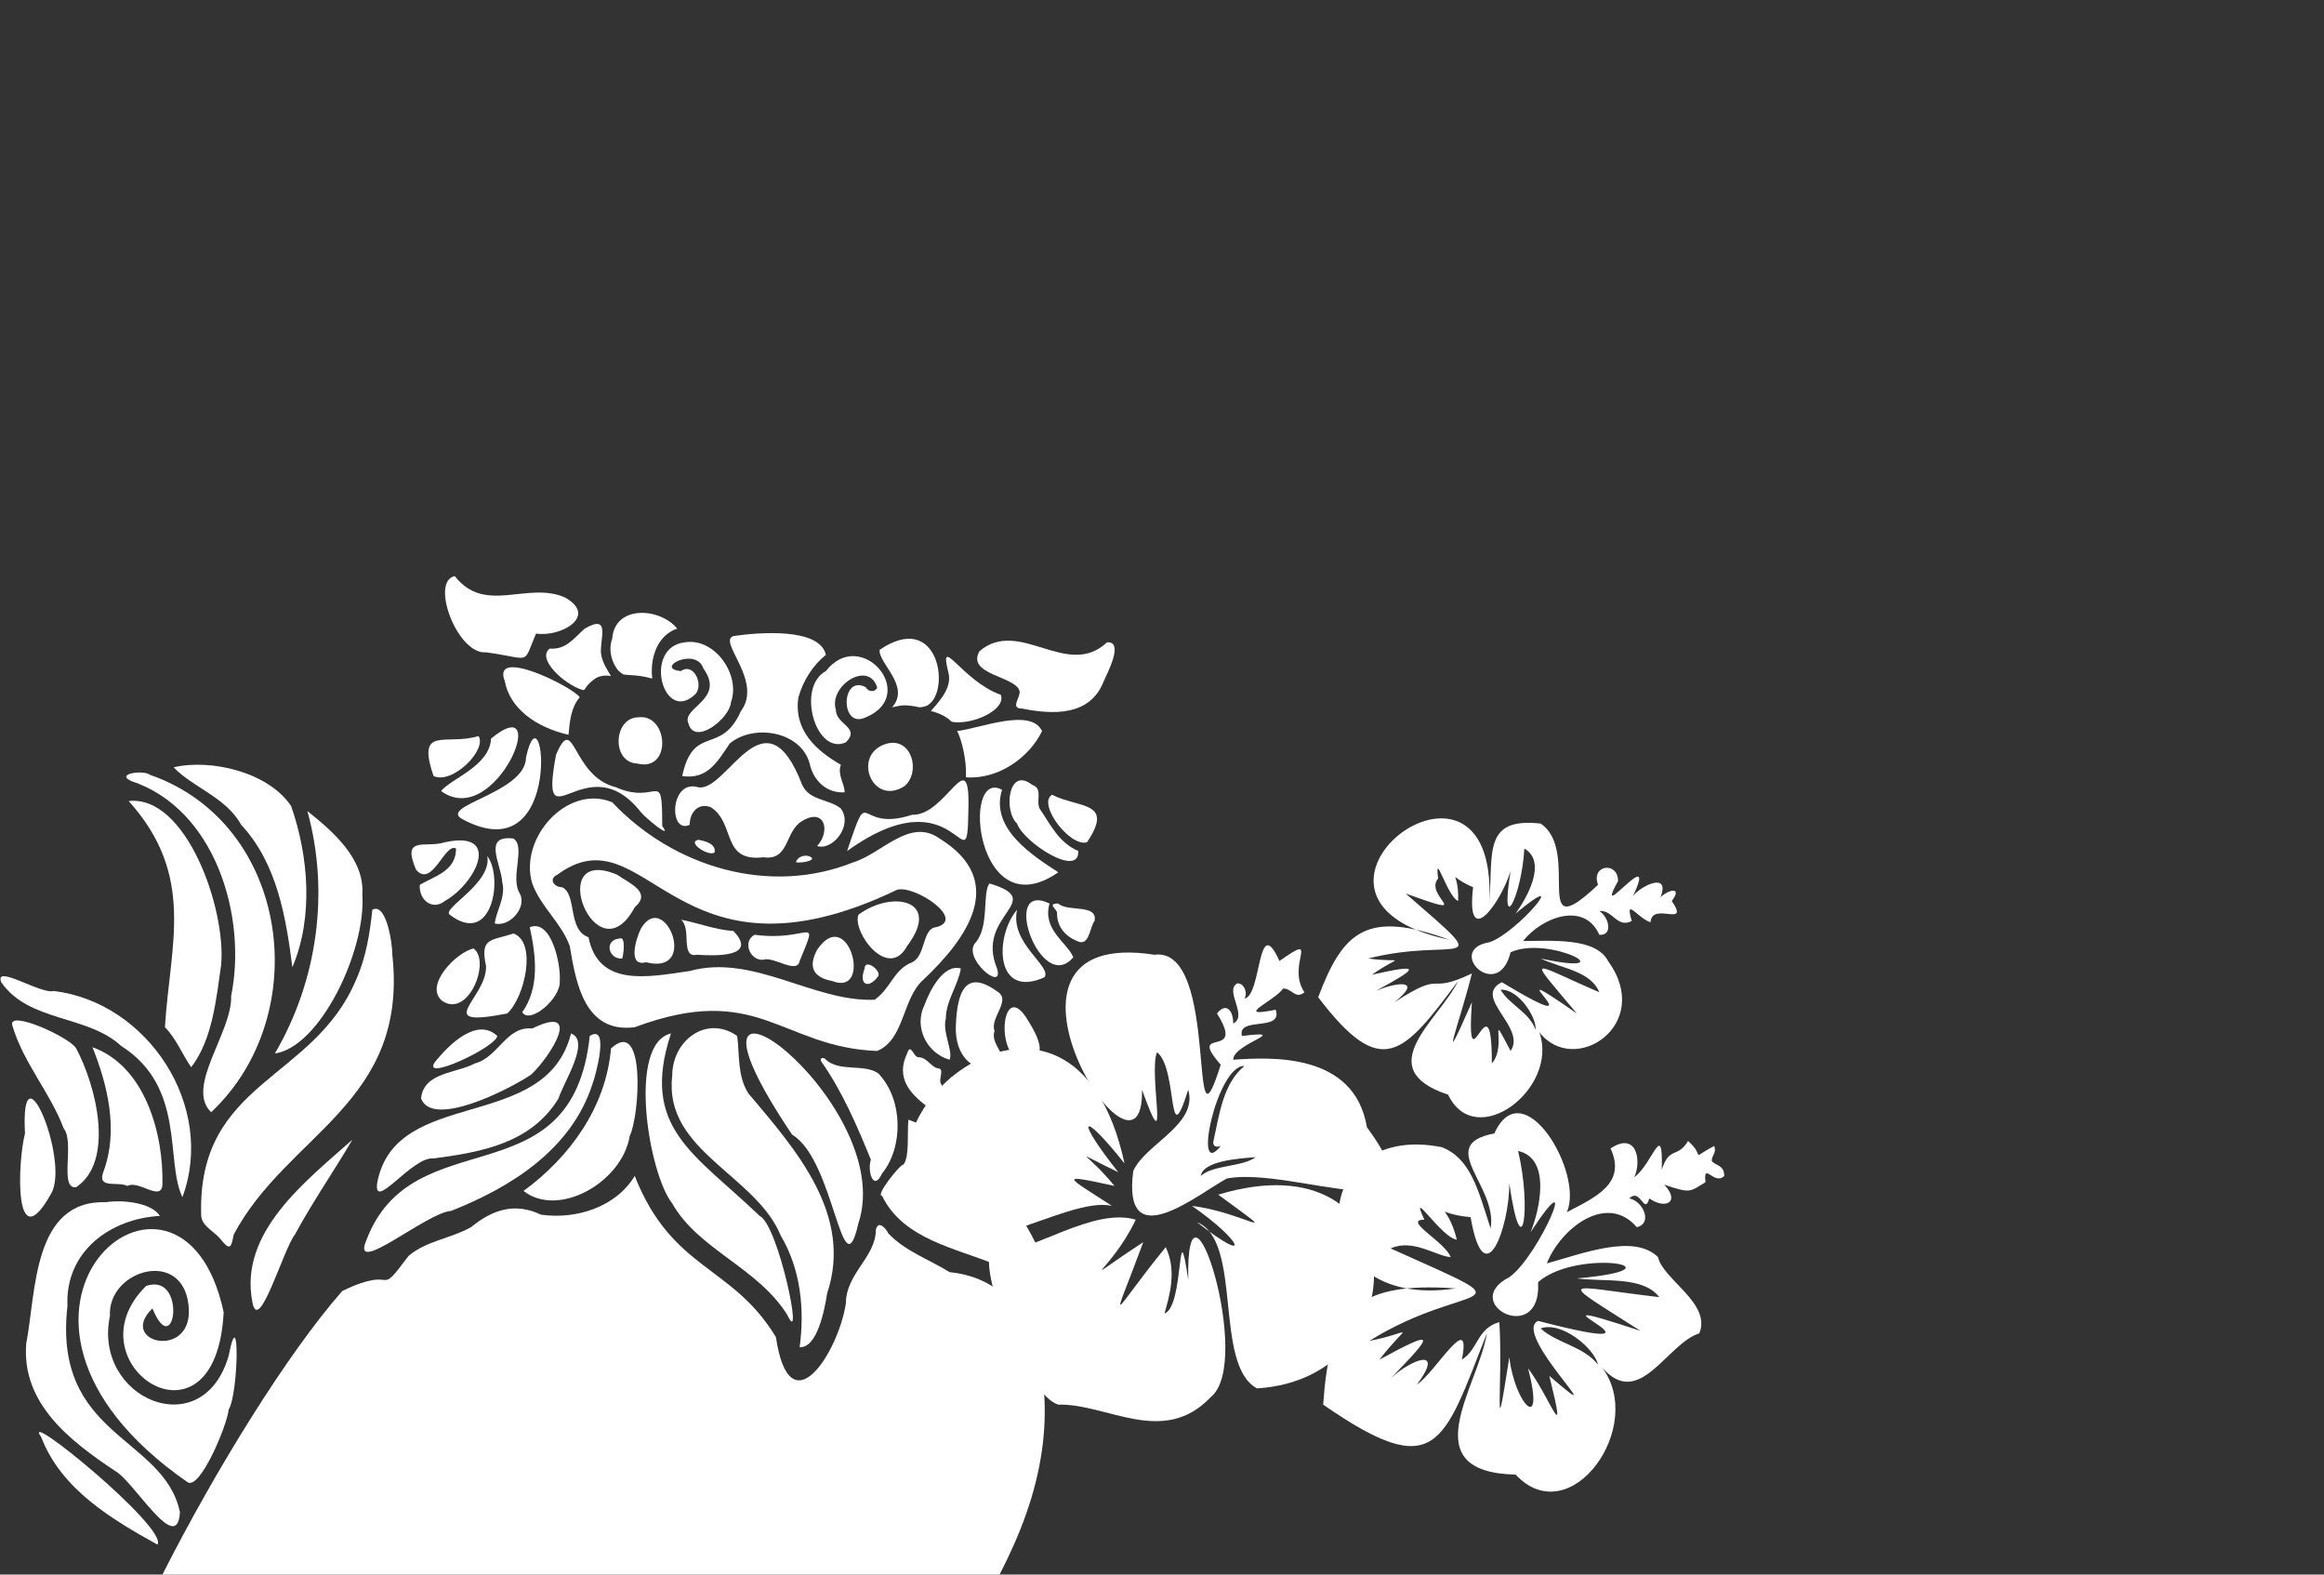 <?xml version="1.0" encoding="utf-8"?>
<!-- Generator: Adobe Illustrator 27.9.0, SVG Export Plug-In . SVG Version: 6.00 Build 0)  -->
<svg version="1.1" id="レイヤー_1" xmlns="http://www.w3.org/2000/svg" xmlns:xlink="http://www.w3.org/1999/xlink" x="0px"
	 y="0px" viewBox="0 0 186 126" style="enable-background:new 0 0 186 126;" xml:space="preserve">
<rect x="0" y="0" width="186" height="126" fill="#333333" stroke="none"/>
<style type="text/css">
	.st0{fill-rule:evenodd;clip-rule:evenodd;fill:#FFFFFF;}
	.st1{fill:#FFFFFF;}
</style>
<g>
	<g>
		<g>
			<path class="st0" d="M105.5,79.8c5.1,6.7,6.8,4.6,11.2-1.3c-1.5,3.1-7.1,7-0.8,9.1c2.2,4.6,8.9-0.5,7.3-5
				c2.8,3.6,9.2-0.6,5.5-5.7c-1-1.9-4.5-1.6-6.8-1.6c1.5-1.9,4.9-3.2,6.1-0.5c1.1,0.1,0.8-1.4,0-1.9c1.1-0.1,1.4,1.4,2.6,0.8
				c-0.6-2,0.5-0.2,1.5,0.1c0.1-1.7,3.2,0.5,1.7-1.7c0.9-1.2-0.3-0.9-0.9-0.3c0.8-2.1-1.6-0.9-2.2-0.1c2.1-4.5-3.3,2.6-1.2-1.2
				c0-1.6-2.2-1.3-1.6,0.3c-5.5,5.2-1.3-2.7-4.6-4.9c-4.6-0.5-3.8,2.3-4.1,6.3c0.7-15.2-18.8-0.3-3.2,3
				C109.4,72.8,107.5,74.5,105.5,79.8z M120.1,79.2c1.4-0.1,2.9,2.2,2.8,3.2C122.4,81,120.8,80.4,120.1,79.2z M109.5,76.7
				c7.1-1.8,10.5,1.3,3-5.2c5.8,2.1,1.4,0.2,2.6-1.2c-0.3-2.4,0.7,1.4,1.6,1.8c0.1-2.6-1.1-2.1,1.2-1.1c-0.6,5.1,2.2,1.3,3-1.3
				c-0.9,5.5,0.9,2,1.1-1.8c1.9,1.1,0.1,4.1-0.7,5.2c4.7-3.9,0.1,1.6-2.1,2.3c-3.6,0.6,0.7,4.9,1.7,0.8c3.1-1.4,9.4,2,2.4,0.5
				c1.7,0.8,4,1,4.7,2.7c-5.6-2.4-5.9-3.2-1.8,1.7c-7.6-5.3,2.8,2.8-6-2.5c-2.4,1.2,2,3.6,0.7,5.5c-1.9-3.6-0.2-0.5-1.5,1
				c0-7.5-2.1,2.6-1.6-4.9c-2.9,6.6-0.9,1.4,0-2.3c-3.8,1.8-2-0.4-6.2,2.3c2.4-1.9,0.1-1.6-1.5-0.9c3.5-1.9,3.7-2.2-0.3-1.3
				C112.2,76.3,112.4,77.1,109.5,76.7z"/>
		</g>
		<g>
			<path class="st0" d="M105.9,112.4c9.1,6.3,9.6,3.2,13.1-5.7c-0.7,4.3-6,11.1,2.3,11.3c4.4,4.7,10.5-3.9,6.9-8.6
				c3,3.5,5.2-1.9,7.8-2.7c1-2.4-2.9-4.3-3.3-6.1c-1.9-1.9-6-0.3-8.9,0.5c1.1-2.8,4.8-5.7,7.2-2.9c1.3-0.3,0.5-2.1-0.6-2.3
				c0.9-0.9,1.2,1.4,1.6,0c1.3,0.9,2.5,0.3,1.2-1.1c2.1,0.7,2,0.6,3.3-0.2c-0.2-1.7,0.7,0.3,1.5-0.5c0-0.9-0.7-0.8-1-1.2
				c0-0.5,0.4-0.6,0.2-1.2c-2.1,1.1-0.6,0.9-2.1-0.4c-0.8,1.4-1.5,0.4-2.1,2.3c0.1-4.1-0.7-0.5-2.2,0.6c0.6-1.3,0.2-3.7-1.9-2.3
				c1.3,2.8-1.2,3.9-3.5,5.1c1.4-3.1-3.5-11.4-5.8-6.3c-4.8,0.9,0.3,4.2-0.3,7.6c-1-3.1-1.6-5.6-3.9-6.5c-11-2.2-11.4,13.2,1.1,11.3
				C108.1,102.5,106.4,105.2,105.9,112.4z M123.3,106.3c1.7-0.6,4.3,1.6,4.6,2.9C126.7,107.7,124.6,107.5,123.3,106.3z M109.6,107.3
				c8-5,13.5-2.1,1.7-7.4c1.8-0.8,3.6,0.6,4.8,0.7c-0.4-1.2-3.9-3-2.1-3c-1.3-2.8,1.4,1.5,2.6,1.6c-0.8-3.2-2.1-2.1,1.1-1.8
				c1.1,6.4,3.1,0.8,3.1-2.7c1,7,1.8,2,0.7-2.6c2.7,0.6,1.7,4.8,1,6.5c4.2-6.4,0.7,1.9-1.7,3.6c-4.1,2.1,2.6,5.6,2.3,0.4
				c3.2-2.8,12.1-1.1,3.1-0.3c2.3,0.3,5.3-0.2,6.6,1.5c-7.7-0.9-8.4-1.7-1.5,2.7c-11.5-3.8,4.9,2.6-8.2-0.8c-2.2,1,6.6,9.3,0.9,4.4
				c1.5,6.1,0.1,1.8-1.7-0.6c1.4,5.4-1.1,2.8-1.5-0.9c-1.3,8.3-0.5,2.1-0.8-2.8c-1.8,0.5-1.7,2.2-3,3c0.8-4.1-2.1,1-3.6,2
				c2.3-3.1-0.5-2-2.1-0.5c3.5-3.6,3.7-4-0.9-1.5C112.8,105.7,113.2,106.6,109.6,107.3z"/>
		</g>
		<g>
			<path class="st0" d="M90,93.1c-3.5-4.4-4-3.7-0.5,0.7c-4-1.9-2.6-1.7-0.3,1.1c-4.6-1-3.9-0.8-0.2,1.6c-3.7-0.9-12.8,5.9-14.3,0.6
				C66.3,90,85.8,73.7,90,93.1z"/>
			<path class="st0" d="M97.5,95.6c15.8-4.8,16.3,14.7,3.1,15.5c-3.5-1.9-1.1-11.8-4.8-13.3c4.6,3.6,3.5,1.4-0.4-1.3
				C99.6,97,103.1,99.7,97.5,95.6z"/>
			<path class="st0" d="M90.9,97.6c-2,4.2-5.2,5.6,0.6,1.8c-2.7,7.3-2.7,5.9,1.8,0.4c0.9,1.9,0.3,3.9-0.1,5.3c1.6-0.5,1-8.7,1.9-2.7
				c-0.2-10.5,5.3,6.6,1.8,9.4c-3.8,4-8.3,0.5-12.2,0.6c-2.4-0.7-6-9.7-5.5-11.9C82.8,100.1,87.5,96.6,90.9,97.6z"/>
			<path class="st0" d="M109.4,90.2c-1-6-7.7-5.6-10.7-5.4c0-1.3,4.8-2.4,0.7-1.9c-0.4-1.6,3.3-0.3,2.7-2.1
				c-3.5,0.7-0.1-0.7,0.6-1.7c0.7,0,1,0.9,1.7,0.3c-1.5-2.2,1.4-4.9-2-2.5c-1.8-4-1.4,2.8-2.8,3c0.3-0.5-0.1-1.3-0.6-1.2
				c-1,0.6,0.9,2.6-0.3,3.2c0-1.1-0.6-1.7-1.3-0.8c2.4,3.8-2.5,0.9,0.3,4.1c-2.7,8.6,0-9.5-5.3-8.8c-15.5-2.4-0.8,20.6-1,10.8
				c2.3,6.4,0.5-1.3,1.2-3c1.7,1.3,0.8,8.4,2.5,3c0.8,2.8-3.4,4.3-4.4,6.5c-0.9,6.9,5.1,1.9,7.5,0.6C103.6,93.3,116,99.2,109.4,90.2
				z M96.1,94.1c0.2-1.2,3-1.4,4.4-1.5C99.4,93.4,97.1,93.2,96.1,94.1z M97.1,91.4c0,0.4,0.3,0.4,0.6,0.3c-2.3,2.9-0.3-6.5,1.9-6.4
				C97.9,86.7,97.6,89.1,97.1,91.4z"/>
		</g>
	</g>
	<g>
		<g>
			<path class="st1" d="M17.7,77.2c-0.4,2.8-0.7,6-2.4,8.2c-0.7-1-1.2-2.3-2.1-3.2c0.4-6.6,2.5-12.1-2.9-18.1
				C14.9,63.6,18.1,72.7,17.7,77.2"/>
			<path class="st1" d="M17.9,105c-0.6,12-12.5,4.1-6.2-2.1c3.3-1.1,2.3,6.2,0.5,1.8c-3,2.9,3.9,4.3,2.8-0.8
				c-0.9-3.9-6.4-2.1-6.2,1.4c-1.4,6.6,7.4,10.4,9.5,3.2c0.9-4.6,0.8,3,0,4.3c-0.1,1.2-2.3,6.5-3.3,5.8C-4.6,105,14.5,89.1,17.9,105
				"/>
			<path class="st1" d="M6.1,83.9c1.6,3,3.1,9,0,11.1c-1.4,0.2-0.1-3.6-1-4.7c-1.1-2.9-3.2-5.2-4.1-8.2C0.5,80.7,5.6,83,6.1,83.9"/>
			<path class="st1" d="M4.3,79.3c7.5,0.9,13,9.2,10.3,16.5c-1.4-2.9,0.3-8.8-4.9-12.1c-2.7-2.5-7.4-1.9-9.6-5.1
				C-0.5,77.1,3.3,79.6,4.3,79.3"/>
			<path class="st1" d="M13,94.8c-0.1,1.4-1.9-0.4-2.8,0.1c-0.8-0.4-2.5,0.3-1.9-1.2c1.2-3.3,0.3-6.9-0.9-9.9
				C11.6,85.3,13.1,90.7,13,94.8"/>
			<path class="st1" d="M4.1,95.5c-3,5.4-2.7-2.5-2.1-4.8C1.6,83.2,5.6,92.9,4.1,95.5"/>
			<path class="st1" d="M12.6,123.6c-3.6-2-7.7-4.4-9.3-8.6C1.5,112.5,13.5,122.3,12.6,123.6"/>
			<path class="st1" d="M8.5,96.2c1.2-0.2,3.6,0,4.3,1.1c-3.9,0.2-7.6,2.8-7.4,7.2c-1.2,10.5,7.7,10.4,9,16.5
				c-0.2,3.6-3.7-2.5-5.2-3.3c-3.6-2.4-7.5-5.4-7.1-10.2C2.9,103.4,2.6,96,8.5,96.2"/>
			<path class="st1" d="M22,84.3c3.4-5.8,4.4-12.9,2.6-19.4c2,1.6,4.6,3.8,4.4,6.7C29.3,76.1,25.6,83.8,22,84.3"/>
			<path class="st1" d="M17.6,99.1c-0.5-0.6-1.5-1-1.5-1.9c-0.3-10.7,9-10.7,12.4-18.8c0.8-1.8,1.1-3.7,1.3-5.6
				c1.1-0.6,1.6,2.6,1.6,3.6c1.3,11.9-8.4,14.3-12.7,22.4C18.5,99.9,18.4,100.1,17.6,99.1"/>
			<path class="st1" d="M23.4,77.4c-0.5-3.9-1.2-8.3-4.1-11.4c-1.2-2.2-3.9-3-5.4-4.6c3-0.7,7.6,0.4,9.4,3.1
				C24.7,68.5,25.1,73.4,23.4,77.4"/>
			<path class="st1" d="M16.9,89c-2.1-2,1.7-6.4,1.6-9.3c1.3-6.4-1.3-15-8-17.2c-1.3-0.6,1-0.9,1.5-0.5C23.2,65.9,25.2,81.2,16.9,89
				"/>
			<path class="st1" d="M20.2,104.2c-1.1-5.6,4.3-9.7,8-13c-1.4,2.4-3.2,5-4.6,7.6C22.7,99.9,20.7,106.9,20.2,104.2"/>
		</g>
		<path class="st1" d="M81.6,55.3c0.1,0.5-0.8,1.4,0.2,1.4c2.5,0.5,5.4,0.6,6.5-2.1c0.3-0.7,1.7-3.3,0.3-3.2c-3.2,3-7-2-10.2,0.7
			C77.3,54,81.3,54.1,81.6,55.3"/>
		<path class="st1" d="M87,67.4c2.2-3.3-0.6-2.7-2.8-3.8C83,64.3,85.6,67.8,87,67.4"/>
		<path class="st1" d="M81.4,65.9c0.5,1.5,5,4.4,4.9,2.2c-1.6-0.7-2.2-2.1-3.1-3.4c-0.3-0.7,0.3-1.6-0.6-1.9
			C80.7,61.3,80.3,64.9,81.4,65.9"/>
		<path class="st1" d="M76.6,58.5c0.3,0.5,0.8,2.3,0.7,3.7c2.6,0.2,5.1-1.6,6.1-3.7C82.5,56.6,78.4,58.3,76.6,58.5"/>
		<path class="st1" d="M84.6,73.1c0,1,0.6,1.8,1.6,2.2c1,0.5,1-1.1,1.4-1.6c0.3-1.4-2.2-0.7-2.9-1.4C83.7,72.3,84.7,72.8,84.6,73.1"
			/>
		<path class="st1" d="M84,72.3c-4-1.9-0.7,7.4,1.9,4.3C85.4,75.4,83.4,74.4,84,72.3"/>
		<path class="st1" d="M55.7,55.5c0.6-0.8-0.2-2.5-1.2-1.8c-2.2-0.2,1.2-2,1.8-0.2c1.8,2.5-1.8,3.1-1.2,4.4c0.5,1.8,3.3-0.4,3.4-1.7
			c0.8-2.2-1.3-5.2-3.7-4.8C51.4,51.8,53.1,58.1,55.7,55.5"/>
		<path class="st1" d="M81.4,72.8c-1.8,2.1-1.8,7.2,2.2,5.4C84.2,77.3,80.8,75.5,81.4,72.8"/>
		<path class="st1" d="M52.2,54.3c-0.2-1.8,0.5-3.5,2-4c-1.4-1.7-5-1.9-5.2,0.8c-0.3,0.8-0.1,1.7,0.3,2.3c0.1,0.2,0.3,0.4,0.5,0.5
			C49.9,54.1,50.8,53.9,52.2,54.3"/>
		<path class="st1" d="M59.3,56.9c-1.6,3.6-3.8,1-4.7,5.2c2,0.3,2.8-1.1,3.8-2.6c1.9-1.6,5.7-1,6.4,1.6c0.3,1.4,1.4,2.4,2.8,2.3
			c0-0.7-0.6-1.4-0.3-2.2c-1.9-1.1-3.8-2.7-3.4-5.4c0.4-1.4,1.2-2.6,2.2-3.4c-0.5-2.2-5.4-1.8-7.4-1.5
			C57.4,51.3,61.1,54.5,59.3,56.9"/>
		<path class="st1" d="M80.1,55.6c-3.1-1.1-5-5-4.2-1.8c0.3,1.1-0.5,2.1-1.4,3.1c0,0,1,0.2,1.6,0.8c0.1,0.1,0.4,0.1,0.6,0.1
			C78.3,57.8,80.5,56.7,80.1,55.6"/>
		<path class="st1" d="M71.4,56.6c0.6-0.1,0.8-0.3,2.2,0c0.2,0,0.6-0.1,0.7-0.2c1.8-1.2,0.8-7.6-3.9-4.4
			C70.3,53.1,72.9,54.9,71.4,56.6"/>
		<path class="st1" d="M67.7,59.4c1.2-1.2-0.8-1.4-0.8-2.6c-0.6-1.9,2.6-4,3.3-1.8c-0.1,0.4-0.7,0.4-0.9,0c-2-1.1-2.1,3.4,0,2.4
			c4.3-1.8-0.4-7.3-3.2-3.7C63.7,55,65.3,60.5,67.7,59.4"/>
		<path class="st1" d="M79.9,79.4c-2.7-2-3.3,0.1-3.4,2.7c-0.1,2.4,1.4,4,3.8,3.3c0.5-0.7-1.1-1.9-0.7-2.9
			C79.2,81.5,80.9,80.1,79.9,79.4"/>
		<path class="st1" d="M84.7,69.8c-2-1.3-5.5-3.5-4.5-6.6C76.9,61.4,78.1,74.4,84.7,69.8"/>
		<path class="st1" d="M79.2,70.7c-0.6,0.7,0,3.4-1.1,4.7c-1.2,1.2,2.3,4.1,1.7,2.1C78,73.2,83.9,72.1,79.2,70.7"/>
		<path class="st1" d="M74,80.4c-0.9,1.8,0.2,3.9,2,4.4c0.3-0.7-0.6-2.2-0.3-3.3c0-1.4,1-2.7,1.2-4C75.5,77.1,74.4,79.3,74,80.4"/>
		<path class="st1" d="M72.4,62.9c-2.6,1.7-4.3-2.6-1.4-3.4C73,59,73.7,61.8,72.4,62.9"/>
		<path class="st1" d="M67.8,68.1c8.9-6.4,9.6,3.1,9.7-3.1c0.2-5.9-1.7,0.3-4.5,0.2C68.4,66.7,69.7,62.4,67.8,68.1"/>
		<path class="st1" d="M76,87.2c1,2.8,8.5,7.5,4.4,1.4C80,87.1,75.3,84.6,76,87.2"/>
		<path class="st1" d="M68.7,97.9c3.3-9.9-17-24.5-5.3-7.1C66.8,92.8,67.4,103.6,68.7,97.9"/>
		<path class="st1" d="M63,105.2c1.4,3-0.7-7.2-2.2-7.9c-5.2-5-9.6-7-7.1-14.6c-3.5,0.8-1.8,11.2,0.1,13.6
			C55.9,100,60.6,101.4,63,105.2"/>
		<path class="st1" d="M66.2,103.5c2.1-6.3-2.5-11.5-6.3-16c-0.9-1.4-0.7-3.1-0.9-4.6c-2.4-1.7-5.2,0.3-5.2,3.2
			c-0.7,6,6.7,7.9,8.7,12.8c1.6,2.7,1.9,5.9,1.5,8.9C65.4,107.9,66,104.8,66.2,103.5"/>
		<path class="st1" d="M82.2,84.9c1.8-0.2,0.8-2.1,0.1-3.2C80.1,77.9,79.5,85.2,82.2,84.9"/>
		<path class="st1" d="M36.1,96.9c4.8-1.9,9.6-4.9,11.3-10.1c0.3-0.8,1.4-4.9-0.2-3.9C45.8,96.2,33,89.4,29.3,99.3
			C28.1,102.2,34.2,97,36.1,96.9"/>
		<path class="st1" d="M34.7,92.7c3.8-0.5,7.8-1.2,10-4.8c0.4-1.3,2.6-4.6,1-5.2c-2,8-14,4.2-15.5,11.9C29.8,97.1,33,92.5,34.7,92.7
			"/>
		<path class="st1" d="M39.8,82.9c-1.6-1.5-3.8,0.6-5,2.1C33.7,86.6,39.7,83.8,39.8,82.9"/>
		<path class="st1" d="M42.5,86c1.6-1.5,4.2-5.7,0.1-3.7c-2.1-0.2-2.7,2.3-4.6,2.8c-1.5,0.8-4.1,0.7-4.3,2.8
			C34.6,90.3,40.7,87.2,42.5,86"/>
		<path class="st1" d="M37.9,75.9c-1.4,0.3-4,3-2.5,4.2C37.5,81.5,39.3,76.9,37.9,75.9"/>
		<path class="st1" d="M44,51.9c-1.1,0.8,1.2,2.9,2.6,3.3c0.3,0.1,0.1-0.2,0.9-0.8c0.6-0.5,1.4-0.3,1.4-0.3
			c-0.3-0.5-0.7-1.1-0.8-1.8c-0.1-1.2,0.8-3.2-1.3-2C45.9,51.1,45.3,52,44,51.9"/>
		<path class="st1" d="M42.9,50.7c2,0.3,5-1.4,2.3-2.9c-3-1.3-6.4,1.4-8.8-1.7c-2,0.4,0.2,6.3,2.5,6.1
			C42.6,52.7,41.8,53.3,42.9,50.7"/>
		<path class="st1" d="M39,68.5c0.4,2.2-3.7,4.2-3,4.7C39.4,75.8,40.3,70.2,39,68.5"/>
		<path class="st1" d="M51.1,57.4c2.4-0.3,2.7,4.4-0.1,3.7C48.9,61,49.1,57.4,51.1,57.4"/>
		<path class="st1" d="M45.5,58.8c0.1-1.1,0.2-2.2,0.9-3c-0.5-0.8-7.1-4.1-6-1.3C40.8,56.7,42.9,58.2,45.5,58.8"/>
		<path class="st1" d="M35.6,67.4c-1.5,0.5-3.5-0.6-2.3,2.2c1.3,1.5,2.3-2.2,3.2-1.7c0,1.8-1.7,2.2-2.9,2.9c-0.1,1.2,1,2.1,2,1.3
			l0,0C38.1,70.7,40.2,66.4,35.6,67.4"/>
		<path class="st1" d="M39.3,59.1c-0.1,2.2-3.2,3.2-4,4.2C39.7,66.5,44.3,55,39.3,59.1"/>
		<path class="st1" d="M38.3,58.9c-2.6,0.8-5-0.9-3.6,3.2l0,0C36.2,62.8,39,60,38.3,58.9"/>
		<path class="st1" d="M75.3,86.7c-0.2-0.3,0.3-1.2-0.2-1.2c-0.6-0.1-0.9-0.9-1.6-0.9c-0.4,0-0.6-1.2-0.9-0.3
			c-1.8,3.8,4.2,5.1,6.1,7.6c1.3,0.5,2.3,3.7,3.3,3.1c0.1-0.7,0.8-2.4-0.2-2.6C78.8,91.9,76.4,89.2,75.3,86.7"/>
		<path class="st1" d="M72.7,89.6c-0.1,1.1,0.1,3-0.4,3.6c-0.2-0.1-2.3,2.5-1.7,2.5c1.7,3.5,6,4.2,9.1,5.5c2.9,1.5,0.1-1.6,2,0.4
			c1.4,1.1,2.5,8.7,2.9,4.3C84.4,99.1,78.4,91.6,72.7,89.6"/>
		<path class="st1" d="M70.6,93.9c1.7-2.1,1.7-5.9-0.3-8c-1.1-0.8-3.1-0.1-4.2-1.1c-0.1-0.2-0.5-0.2-0.4,0.1c1.7,2.4,2.9,5.2,4,7.9
			C69.4,93.7,69.9,95.4,70.6,93.9"/>
		<path class="st1" d="M41.6,71.5c-0.8-1.3,0.5-3.7-0.5-4.4c-2.5-0.3-1,2-0.9,3.5c0.3,1.2-0.5,2.3-0.6,3.3
			C40.8,74.2,42.2,72.6,41.6,71.5"/>
		<path class="st1" d="M40.6,81.1c1.4-1.3,2.4-5.7,0.5-6.4c-1.8,0.6-2.7,0.3-2.2,2.6C39,79.9,34.4,82.3,40.6,81.1"/>
		<path class="st1" d="M44.8,78.5c0.1-1.4-0.7-5-2.4-4.3c0.5,2.3,0.8,4.8-0.6,6.8C42.4,82,44.9,79.9,44.8,78.5"/>
		<path class="st1" d="M57.2,68.2c0.1-0.7-0.8-0.9-1.3-1C54.9,67.4,56.8,68.6,57.2,68.2"/>
		<path class="st1" d="M70.2,84.1c2.2-0.9,2-4.2,3.7-5.7c3.5-3.3,6.8-7.9,1.3-11.3c-2.4-1.7-4.6,1.2-6.9,1.9
			c-6.7,2.7-14.4,0.4-19.3-4.8c-3.6-1.5-7.5,2.9-6.4,6.5c0.7,1.9,2.3,3.1,3,5c0.5,3,1.2,7,5.2,6.5C60.7,78.5,62.5,83.8,70.2,84.1
			 M47.1,75c-1.7-0.6-0.9-3.4-2.1-4c-0.7,0-1.1-0.7-0.4-1c7.2-5.3,9.3,9.8,27.2,1.2c1.4-0.4,5.6,2.4,3.1,3c-1.1,0.1-0.8,2.3-1.9,2.8
			c-1.5,0.6-1.7,2.1-3,3c-4.9,0.2-9.7-3.7-14.8-2.3C51.8,78.2,47.9,79,47.1,75"/>
		<path class="st1" d="M48.9,83.9c-0.4,4.7-3.3,8.7-7,11.4c2.8,2.2,7.9-0.7,8.5-4.4C51.2,89.3,51.7,81.3,48.9,83.9"/>
		<path class="st1" d="M37.1,65.6c8.2,4.3,6.4-11.3,5-5C42.1,63.5,34.8,64.5,37.1,65.6"/>
		<path class="st1" d="M63.7,69c0.5,0.1,1.9-0.2,1-0.5C64.3,68.4,63.8,68.6,63.7,69"/>
		<path class="st1" d="M67.3,64.7c-1-0.8-2.5-0.6-3.1-1.9c-3-7.8-6,0.6-8.3,0.2c-2.3-0.7-2.4,3.8-0.7,3c0-1,0.7-1.8,1.7-1.4
			c2,1.3,0.8,4.4,4.2,4c2.1,0.3,1.7-2.1,3.1-2.9c1.8-1.1,2.3,0.8,1.2,2C66.6,68.1,68.3,66.1,67.3,64.7"/>
		<path class="st1" d="M51.3,65c0.3,0.4,2.6,2.3,1.7,1.1c0-4.8-0.3-1.6-3.7-3.1c-3.6-0.9-3.3-6.1-4.8-2.6C43.1,68,46.9,59.4,51.3,65
			"/>
		<path class="st1" d="M49.4,70c-5.9-2.5-1.7,8.4,1.4,2.6C52.2,71.4,50.4,70.7,49.4,70"/>
		<path class="st1" d="M61.1,76.8c0.8-0.3,2.7,1.2,2.9,0.1c1.6-3.9,0.8-1.5-3.6-2.1C59.4,75.3,60,76.9,61.1,76.8"/>
		<path class="st1" d="M49.6,75.1c-1.3,0.1-0.9,1.7,0.2,1.6C49.9,76.4,50.1,74.9,49.6,75.1"/>
		<path class="st1" d="M69.2,77.5c-0.5,1.3,0.3,1.7,1.1,0.6C70.5,77.6,69.2,76.7,69.2,77.5"/>
		<path class="st1" d="M51.3,74.3c-0.4,0.8-1.1,3.1,0.4,2.7C56,78.1,53.2,71.1,51.3,74.3"/>
		<path class="st1" d="M66.6,78.5c3.3,1.3,1.3-6.2-1.2-2.5C64.7,77.3,65,78.2,66.6,78.5"/>
		<path class="st1" d="M72.6,75.7c2.8-3.7-1.2-4.5-3.9-2.5C68.2,74.6,71.1,78.5,72.6,75.7"/>
		<path class="st1" d="M58.7,74.5c-1.5-0.1-3-0.7-4.2-0.9c0.9,0.7-0.1,3.1,1.3,2.8C57.3,76.5,60.7,76.6,58.7,74.5"/>
		<g>
			<path class="st1" d="M80,126c1.6-3.1,2.9-6.4,3.4-10c0.8-5.7-0.4-13.5-7.4-14.2c-1.6-1-3.6-1.7-4.9-3.1c-0.2-0.4-0.8-1.1-1-0.3
				c0,2.2-2.4,3.5-2.4,5.9c-0.6,3.9-4.5,10.1-5.6,2.7c-3.5-5.8-8.3-5.3-11.3-12.9c-1.5,2.5-4.7,3.5-7.5,3.1c-2.1-1-3.9-0.4-5.6,1
				c-1.6,0.9-3.6,1.1-5,2.3c-2.7,3.6-0.7,0.6-5.3,2.8c-4.4,5-10.2,14.4-14.4,22.7H80z"/>
		</g>
	</g>
</g>
</svg>
